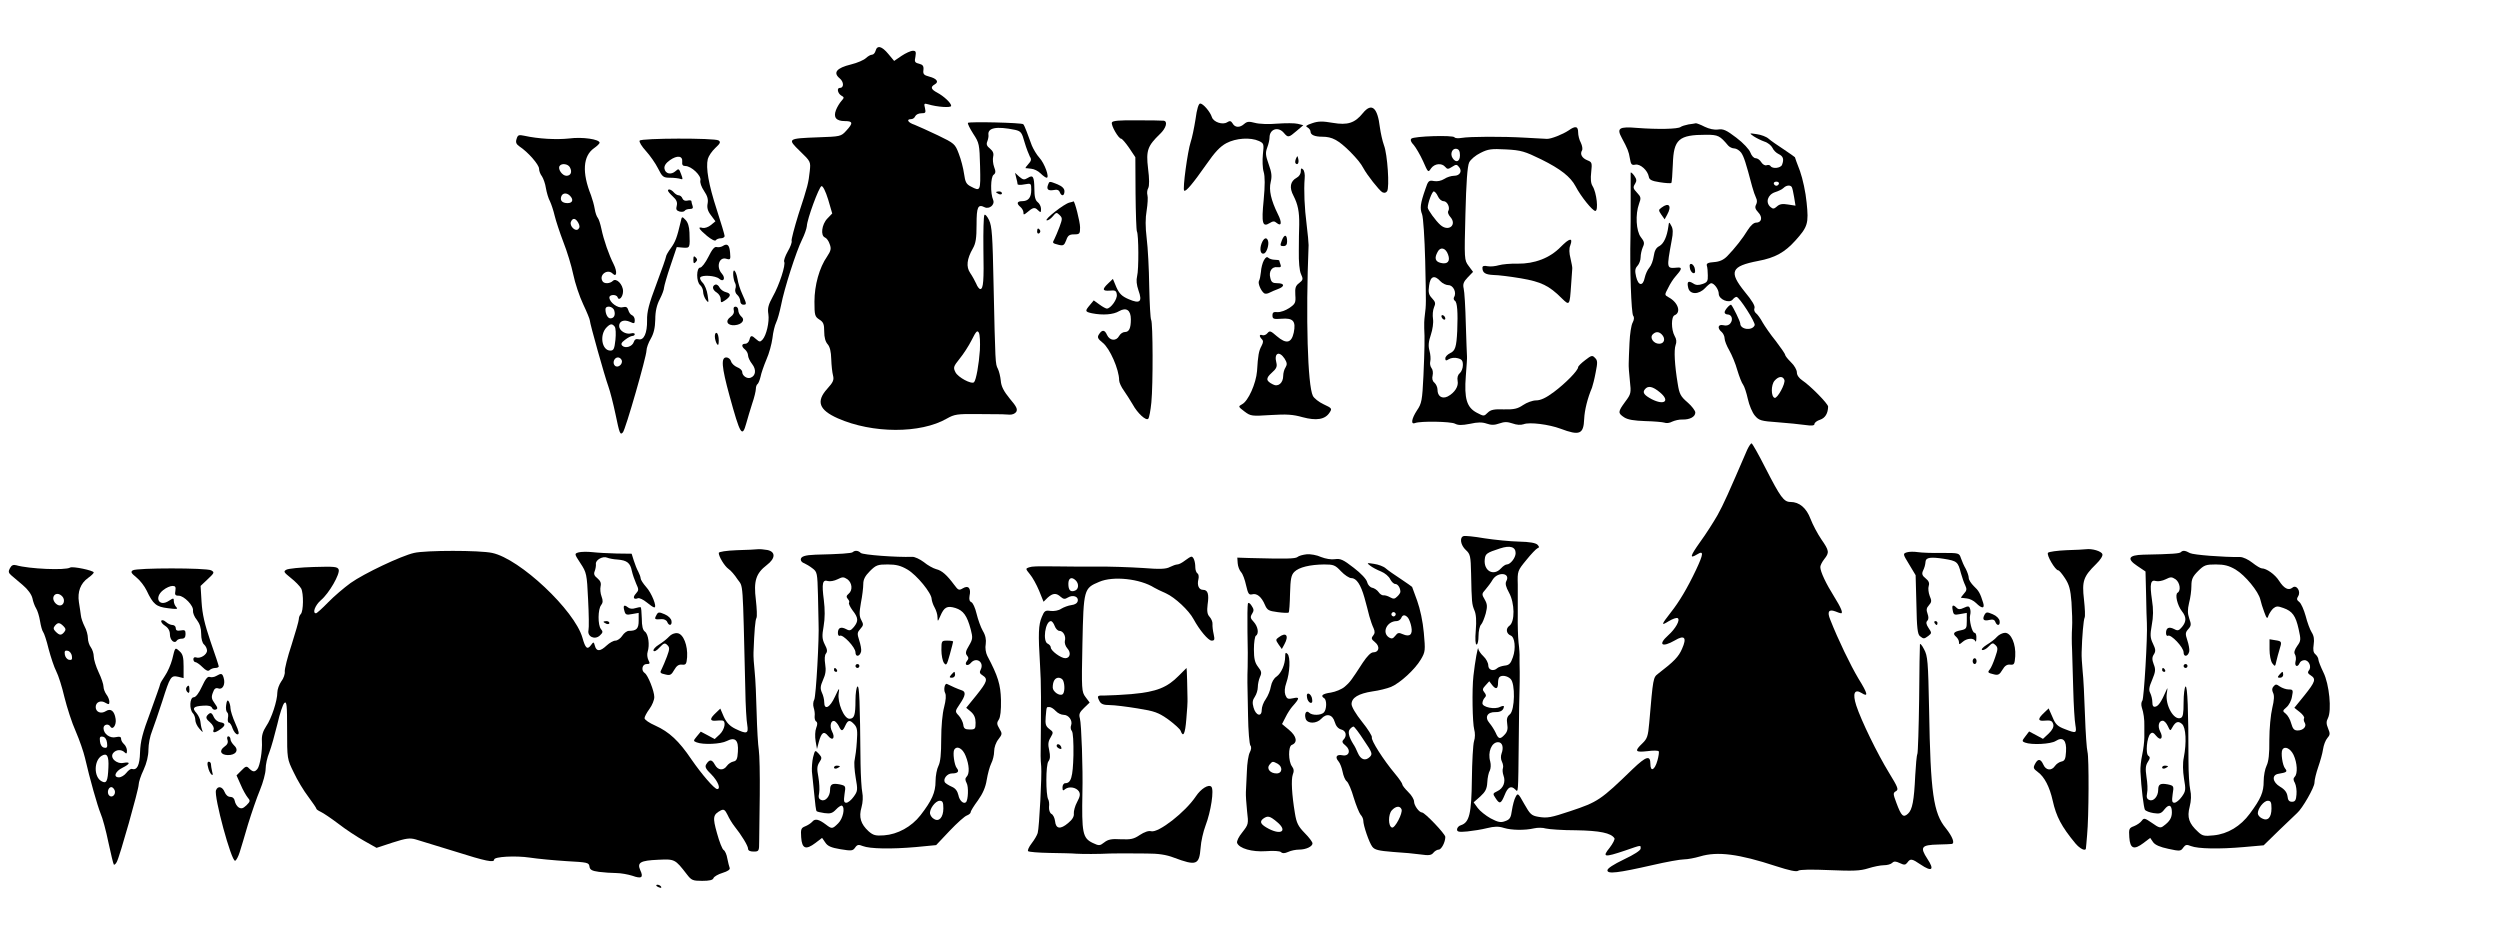 <?xml version="1.0" standalone="no"?>
<!DOCTYPE svg PUBLIC "-//W3C//DTD SVG 20010904//EN"
 "http://www.w3.org/TR/2001/REC-SVG-20010904/DTD/svg10.dtd">
<svg version="1.0" xmlns="http://www.w3.org/2000/svg"
 width="1280pt" height="475pt" viewBox="0 0 1280 475"
 preserveAspectRatio="xMidYMid meet">
<g transform="translate(0,475) scale(0.1,-0.1)"
fill="#000000" stroke="none">
<path d="M4483 4490 c-3 -11 -11 -20 -18 -20 -8 0 -21 -8 -31 -17 -10 -10 -44
-25 -77 -33 -74 -18 -93 -42 -58 -71 22 -18 23 -49 1 -49 -17 0 -11 -28 7 -39
16 -9 16 -11 1 -28 -9 -10 -22 -31 -28 -47 -14 -37 1 -56 46 -56 41 0 43 -10
7 -49 -27 -30 -31 -30 -143 -34 -159 -6 -160 -7 -94 -71 55 -53 55 -54 50
-102 -7 -62 -9 -73 -58 -222 -21 -68 -37 -129 -35 -135 3 -7 -6 -31 -20 -55
-13 -23 -21 -47 -18 -52 9 -15 -25 -120 -58 -178 -23 -42 -28 -60 -23 -90 6
-40 -10 -109 -30 -131 -12 -13 -16 -12 -32 2 -24 22 -29 21 -35 -3 -3 -11 -12
-20 -21 -20 -20 0 -21 -14 -1 -30 8 -7 15 -20 15 -30 0 -9 9 -29 21 -44 22
-28 19 -60 -8 -70 -18 -7 -43 10 -43 30 0 8 -12 19 -26 24 -14 6 -28 19 -31
30 -3 11 -14 20 -24 20 -28 0 -25 -46 16 -196 55 -200 65 -218 86 -141 6 23
20 68 30 100 11 31 19 66 19 76 0 11 4 22 9 25 4 3 11 20 15 37 3 17 17 57 30
88 14 31 27 80 31 110 3 30 12 66 19 80 7 14 18 54 25 88 16 85 78 277 107
335 13 26 24 58 25 70 1 35 62 201 75 205 7 2 21 -26 34 -68 l21 -72 -25 -26
c-29 -30 -36 -88 -12 -97 8 -3 19 -18 24 -34 9 -23 6 -34 -13 -63 -40 -57 -65
-148 -65 -231 0 -70 2 -77 25 -92 21 -13 25 -24 25 -62 0 -29 6 -52 18 -65 11
-13 17 -37 18 -76 1 -31 5 -68 9 -83 6 -23 1 -35 -29 -68 -59 -65 -43 -109 54
-152 177 -78 423 -79 558 -1 39 22 53 24 155 23 62 -1 119 -1 127 -1 8 0 26
-1 39 -2 13 -1 28 5 34 14 8 14 2 27 -33 68 -31 38 -44 63 -46 92 -2 21 -9 49
-15 61 -13 25 -13 25 -22 434 -5 248 -8 295 -23 327 -10 21 -21 32 -24 26 -4
-6 -6 -83 -5 -172 3 -165 0 -207 -16 -207 -5 0 -15 12 -21 28 -7 15 -20 39
-31 55 -21 31 -17 71 14 125 15 26 19 53 19 122 0 91 7 106 41 89 24 -12 54
13 44 37 -15 34 -13 118 2 129 11 8 12 17 3 40 -6 16 -8 40 -5 53 4 17 -1 28
-16 41 -17 13 -20 23 -14 37 4 10 7 25 6 32 -6 38 40 47 137 27 29 -7 34 -13
48 -64 9 -31 22 -63 27 -73 9 -13 7 -22 -7 -37 -11 -12 -17 -21 -15 -22 2 0
15 -1 29 -3 14 -1 35 -11 48 -24 12 -12 26 -22 31 -22 16 0 -11 74 -37 102
-14 15 -31 44 -39 63 -7 19 -19 51 -26 70 -7 19 -15 37 -18 39 -7 8 -279 14
-283 7 -3 -4 10 -29 27 -56 31 -47 32 -54 35 -167 3 -127 2 -129 -47 -103 -24
12 -29 23 -35 65 -4 29 -16 75 -27 103 -19 50 -22 53 -107 94 -48 23 -102 47
-119 54 -34 11 -45 29 -18 29 9 0 18 7 21 15 4 8 17 15 31 15 22 0 24 3 19 26
-6 24 -5 26 16 20 46 -14 118 -19 118 -8 0 15 -38 50 -72 68 -32 17 -35 29
-12 42 23 13 10 30 -29 40 -27 7 -32 13 -29 34 2 20 -3 27 -23 32 -21 5 -24
10 -18 36 4 25 2 30 -13 30 -11 0 -37 -12 -58 -26 l-38 -26 -30 36 c-33 40
-57 46 -65 16z m534 -1533 c-5 -72 -19 -153 -30 -164 -13 -12 -82 25 -95 51
-12 24 -11 29 21 69 19 23 47 66 62 96 23 46 29 52 37 37 5 -9 7 -49 5 -89z"/>
<path d="M6121 4139 c-7 -44 -18 -97 -25 -117 -15 -45 -42 -240 -33 -248 8 -8
46 38 114 135 43 62 70 91 102 108 49 26 123 31 167 11 25 -12 26 -15 20 -68
-3 -30 -2 -71 4 -90 7 -23 7 -70 0 -144 -12 -120 -6 -141 31 -118 16 10 24 11
35 1 25 -21 29 1 7 44 -36 73 -47 124 -37 165 7 29 5 49 -10 90 -16 45 -18 59
-8 86 7 18 12 41 12 52 0 43 44 58 73 24 22 -26 25 -25 66 10 l34 29 -28 7
c-15 4 -62 4 -105 1 -43 -4 -94 -2 -115 4 -30 8 -40 7 -54 -5 -23 -21 -48 -20
-60 2 -8 13 -14 15 -28 6 -23 -15 -70 1 -78 26 -9 28 -45 70 -60 70 -8 0 -17
-27 -24 -81z"/>
<path d="M6978 4171 c-41 -51 -78 -63 -154 -50 -52 9 -75 9 -106 -2 -30 -10
-36 -15 -24 -21 9 -5 16 -15 16 -22 0 -17 22 -26 60 -26 51 0 82 -17 143 -77
36 -37 54 -59 67 -83 19 -36 81 -114 97 -124 10 -5 19 -4 25 5 13 19 2 189
-16 235 -8 22 -17 63 -21 92 -12 102 -42 128 -87 73z"/>
<path d="M5693 4123 c-6 -14 34 -83 47 -83 5 0 23 -21 41 -47 l32 -48 1 -185
c1 -102 4 -189 7 -195 9 -15 10 -196 1 -229 -5 -20 -3 -44 7 -73 21 -58 8 -70
-50 -45 -35 15 -48 28 -63 61 l-18 43 -24 -23 c-32 -30 -30 -40 8 -37 28 3 34
-1 36 -20 4 -23 -31 -72 -51 -72 -5 0 -22 9 -38 21 l-29 21 -20 -24 c-26 -31
-25 -34 11 -42 55 -11 110 -7 139 11 37 21 60 5 60 -42 0 -46 -9 -65 -31 -65
-10 0 -23 -9 -29 -20 -15 -28 -48 -25 -62 5 -12 28 -26 28 -42 2 -9 -14 -5
-22 20 -42 36 -28 84 -137 84 -192 0 -11 11 -35 25 -54 13 -19 33 -50 44 -69
25 -46 69 -86 80 -74 5 5 12 43 16 84 9 92 8 407 -1 422 -4 5 -8 83 -10 172
-1 88 -7 199 -13 246 -7 58 -7 103 0 143 5 32 7 67 4 77 -3 11 -2 27 4 37 6
12 6 47 -1 101 -11 92 -2 115 61 176 32 30 41 65 19 68 -7 1 -69 2 -137 2 -89
1 -125 -2 -128 -11z"/>
<path d="M8645 4113 c-16 -3 -35 -9 -40 -13 -13 -11 -117 -13 -222 -5 -94 8
-107 -1 -79 -52 29 -54 35 -68 41 -104 5 -31 9 -36 28 -32 25 5 63 -29 69 -62
2 -15 15 -22 56 -28 30 -5 56 -6 59 -4 3 3 6 47 8 97 4 127 30 150 171 150 61
0 70 -5 112 -55 7 -8 21 -15 32 -15 10 0 26 -10 35 -22 14 -21 23 -48 56 -173
6 -22 15 -48 20 -58 6 -11 6 -24 0 -35 -7 -13 -4 -23 11 -39 24 -25 18 -53
-11 -53 -12 0 -28 -15 -42 -37 -26 -43 -67 -95 -106 -135 -19 -19 -39 -28 -68
-30 -30 -2 -39 -7 -36 -18 3 -8 5 -31 5 -50 1 -29 -3 -36 -27 -44 -20 -7 -34
-7 -48 3 -26 16 -33 9 -25 -24 9 -34 54 -34 86 0 13 14 27 25 31 25 16 0 39
-32 39 -54 0 -29 53 -51 71 -30 6 8 15 14 20 14 14 0 98 -131 93 -145 -12 -30
-74 -23 -74 9 0 10 -36 84 -46 95 -5 6 -34 -26 -34 -38 0 -6 7 -11 15 -11 22
0 30 -27 14 -46 -8 -10 -21 -13 -36 -9 -27 6 -32 -15 -8 -35 8 -7 15 -22 15
-33 0 -11 11 -39 24 -61 13 -23 32 -68 41 -101 10 -33 23 -67 30 -75 6 -8 17
-41 24 -73 7 -32 23 -70 36 -85 21 -25 32 -28 117 -34 51 -4 114 -10 141 -14
33 -5 47 -3 47 5 0 7 13 17 29 22 26 9 40 32 41 67 0 15 -92 108 -133 135 -16
11 -27 26 -27 40 0 13 -13 36 -30 52 -16 16 -30 33 -30 38 0 5 -22 37 -48 71
-27 33 -57 77 -68 96 -10 19 -25 40 -33 46 -8 6 -12 18 -8 27 4 10 -13 39 -49
82 -84 104 -72 132 68 159 86 16 136 44 190 104 64 71 69 88 58 194 -5 54 -20
122 -34 162 -15 38 -26 70 -26 71 0 1 -26 19 -57 40 -32 21 -67 45 -78 55 -11
10 -38 20 -60 23 -40 6 -40 6 -16 -11 14 -9 38 -21 55 -27 17 -5 35 -20 41
-32 5 -12 19 -26 32 -32 23 -11 28 -26 17 -55 -7 -17 -49 -22 -59 -6 -3 5 -12
7 -20 4 -8 -3 -20 4 -27 15 -7 12 -20 21 -29 21 -10 0 -21 13 -27 29 -6 16
-36 49 -72 76 -51 39 -67 46 -93 42 -20 -3 -46 3 -69 14 -21 11 -41 18 -45 18
-4 -1 -21 -4 -38 -6z m463 -304 c-2 -6 -8 -10 -13 -10 -5 0 -11 4 -13 10 -2 6
4 11 13 11 9 0 15 -5 13 -11z m66 -17 c3 -5 8 -28 12 -52 l7 -43 -39 6 c-28 5
-43 2 -56 -10 -15 -13 -20 -14 -33 -3 -27 23 -15 63 23 76 17 5 37 15 44 22
14 14 35 16 42 4z m-38 -987 c7 -18 -36 -97 -50 -92 -19 6 -19 67 0 88 20 23
42 25 50 4z"/>
<path d="M8031 4082 c-30 -20 -90 -44 -111 -43 -8 0 -58 3 -110 6 -119 7 -285
6 -326 -1 -18 -3 -34 -2 -37 3 -7 12 -208 6 -221 -7 -6 -6 -2 -18 12 -32 11
-13 33 -50 48 -83 26 -59 26 -60 41 -37 18 25 55 29 73 7 10 -12 15 -12 35 1
20 13 24 13 35 -1 18 -21 5 -45 -25 -45 -14 0 -37 -7 -50 -16 -16 -10 -36 -14
-53 -11 -26 5 -30 2 -44 -41 -26 -74 -29 -99 -17 -129 6 -15 13 -122 16 -238
5 -230 5 -223 -2 -280 -3 -22 -4 -51 -3 -65 3 -50 2 -107 -4 -244 -6 -126 -9
-142 -33 -177 -28 -43 -33 -74 -10 -65 29 11 182 8 204 -3 17 -9 35 -9 77 -1
40 9 63 9 86 1 23 -8 40 -8 65 1 26 9 40 9 67 0 22 -8 42 -9 57 -4 30 12 130
-1 189 -23 98 -37 118 -28 121 50 2 45 17 106 40 160 4 11 13 46 19 79 10 50
10 61 -4 74 -13 14 -18 13 -50 -12 -20 -15 -36 -31 -36 -36 0 -17 -65 -83
-124 -127 -40 -30 -68 -43 -91 -43 -18 0 -48 -11 -67 -24 -28 -19 -46 -23 -98
-22 -51 2 -68 -2 -83 -17 -19 -19 -20 -19 -56 0 -51 27 -65 72 -56 188 4 50 7
95 6 100 -1 6 -3 80 -6 165 -2 85 -7 168 -11 183 -5 22 -1 34 21 57 l27 28
-23 31 c-22 30 -22 32 -16 266 4 160 10 244 19 263 7 15 33 37 58 49 39 20 56
22 131 18 77 -4 96 -10 180 -51 99 -49 150 -89 176 -138 27 -52 87 -126 101
-126 17 0 7 94 -14 127 -9 14 -11 37 -7 72 5 47 4 51 -19 60 -28 11 -40 32
-28 51 4 7 1 24 -6 39 -8 14 -14 38 -14 54 0 31 -14 34 -49 9z m-556 -127 c0
-33 -21 -41 -38 -14 -14 22 -1 51 20 47 13 -2 18 -13 18 -33z m-113 -210 c6
-14 19 -25 29 -25 19 0 35 -33 24 -51 -4 -5 1 -19 10 -29 37 -41 -8 -79 -50
-42 -24 21 -65 78 -65 89 0 23 22 83 31 83 5 0 15 -11 21 -25z m52 -298 c13
-35 -3 -52 -38 -43 -28 7 -33 25 -15 57 14 27 41 20 53 -14z m-39 -137 c10
-11 29 -20 41 -20 25 0 43 -38 29 -61 -4 -6 -2 -15 4 -19 12 -7 16 -57 12
-155 -4 -81 -10 -101 -36 -113 -14 -7 -25 -18 -25 -27 0 -12 4 -13 18 -4 11 7
31 9 45 5 21 -5 27 -12 27 -35 0 -16 -7 -34 -16 -42 -10 -8 -14 -22 -11 -39 6
-28 -15 -61 -51 -80 -29 -14 -52 1 -52 35 0 12 -7 28 -16 36 -10 8 -13 21 -9
37 3 13 1 30 -6 38 -6 8 -9 23 -6 34 3 11 1 36 -4 54 -7 25 -5 47 7 82 9 27
14 62 11 81 -3 19 -1 45 5 59 9 20 8 28 -10 47 -17 18 -20 30 -15 65 6 48 27
56 58 22z"/>
<path d="M7380 3131 c0 -5 5 -13 10 -16 6 -3 10 -2 10 4 0 5 -4 13 -10 16 -5
3 -10 2 -10 -4z"/>
<path d="M2645 4039 c-6 -18 -2 -27 15 -39 43 -28 100 -93 100 -114 0 -12 7
-29 15 -39 7 -11 17 -38 20 -60 4 -23 13 -54 21 -68 7 -15 18 -48 24 -74 6
-25 26 -86 44 -133 19 -48 42 -123 51 -167 9 -44 32 -113 51 -153 19 -40 34
-77 34 -83 0 -15 76 -286 95 -338 9 -25 25 -88 36 -140 21 -101 24 -110 38
-95 13 12 121 389 121 419 0 13 10 41 22 61 15 26 22 55 23 98 0 43 8 75 23
104 12 23 22 50 22 60 1 9 15 60 33 112 l32 95 33 -3 c35 -2 35 -2 32 78 -1
29 -8 52 -20 64 -18 19 -19 19 -25 -10 -19 -81 -27 -102 -50 -134 -14 -19 -25
-38 -25 -44 0 -5 -22 -68 -49 -140 -39 -103 -49 -143 -48 -186 1 -65 -16 -104
-44 -97 -12 3 -20 -1 -24 -14 -7 -23 -43 -35 -59 -19 -8 8 -5 16 14 30 14 11
31 20 38 20 6 0 12 4 12 9 0 5 -9 7 -19 4 -27 -7 -61 14 -61 38 0 25 25 35 56
21 21 -10 24 -9 24 9 0 11 -6 22 -14 25 -8 3 -16 15 -19 26 -5 16 -11 19 -29
15 -24 -7 -68 25 -68 50 0 16 37 17 42 1 7 -21 28 2 28 31 0 35 -35 70 -52 53
-15 -15 -45 -16 -53 -2 -20 32 25 66 52 39 21 -21 24 10 5 48 -24 47 -51 124
-63 182 -5 24 -13 49 -18 55 -6 7 -13 27 -16 46 -3 19 -12 51 -19 70 -47 117
-41 201 15 241 16 11 29 24 29 28 0 18 -88 31 -156 22 -65 -7 -158 -2 -230 14
-28 6 -33 4 -39 -16z m273 -146 c13 -24 4 -43 -18 -43 -21 0 -45 34 -35 50 10
16 44 11 53 -7z m0 -145 c20 -20 14 -38 -12 -38 -28 0 -40 14 -32 35 7 18 28
19 44 3z m43 -139 c8 -15 8 -24 0 -32 -15 -15 -46 16 -38 37 9 22 24 20 38 -5z
m184 -449 c7 -23 -1 -40 -20 -40 -13 0 -25 21 -25 46 0 22 38 17 45 -6z m2
-82 c6 -7 7 -38 4 -68 -5 -46 -9 -55 -26 -55 -44 0 -57 81 -19 119 19 19 28
20 41 4z m36 -172 c8 -20 -20 -43 -35 -28 -14 14 -3 42 16 42 7 0 16 -6 19
-14z"/>
<path d="M3275 4030 c-4 -6 11 -30 32 -53 21 -23 49 -63 62 -89 22 -44 27 -48
62 -48 20 0 44 -3 53 -6 13 -5 13 -1 3 25 -10 28 -13 29 -28 15 -23 -21 -53
-14 -57 13 -2 14 7 28 28 43 37 26 66 23 63 -8 -2 -16 3 -22 16 -22 31 0 83
-50 77 -73 -3 -12 5 -34 19 -55 17 -25 22 -43 18 -64 -4 -21 0 -38 17 -60 l23
-31 -23 -19 c-13 -11 -32 -17 -42 -15 -28 8 -21 -5 22 -41 22 -18 41 -28 45
-22 3 5 15 10 26 10 10 0 19 5 19 12 0 6 -18 66 -40 134 -42 129 -57 215 -46
260 4 15 21 40 38 56 26 24 29 31 17 39 -20 13 -396 12 -404 -1z"/>
<path d="M6635 3937 c-4 -10 -5 -21 -1 -24 10 -10 18 4 13 24 -4 17 -4 17 -12
0z"/>
<path d="M6660 3872 c0 -12 -9 -26 -21 -32 -33 -18 -39 -50 -16 -93 22 -43 30
-81 29 -147 -1 -25 -2 -85 -2 -135 -1 -55 3 -101 11 -118 12 -26 11 -30 -9
-46 -19 -14 -22 -25 -20 -61 3 -40 0 -46 -31 -67 -19 -13 -46 -22 -60 -21 -20
2 -26 -1 -26 -17 0 -18 6 -20 46 -17 60 5 75 -12 63 -71 -12 -54 -38 -60 -87
-18 -31 27 -36 29 -47 16 -7 -9 -19 -14 -27 -11 -16 6 -17 -6 -2 -21 8 -8 7
-17 -2 -34 -14 -26 -18 -47 -23 -129 -5 -63 -45 -154 -77 -170 -20 -11 -20
-12 13 -37 32 -24 37 -24 134 -18 81 5 114 3 163 -11 71 -19 115 -12 138 23
14 21 13 23 -30 43 -24 11 -49 31 -55 43 -27 54 -37 403 -22 772 0 11 -4 58
-10 105 -11 85 -15 175 -10 238 2 18 -2 38 -8 44 -9 9 -12 7 -12 -10z m-83
-958 c13 -21 14 -30 5 -45 -7 -10 -12 -30 -12 -43 0 -37 -26 -59 -53 -44 -36
18 -37 31 -6 59 24 21 29 32 24 52 -13 49 14 63 42 21z"/>
<path d="M8349 3865 c0 -6 0 -68 0 -140 0 -71 0 -155 -1 -185 -4 -164 4 -394
14 -407 6 -7 5 -20 -3 -35 -7 -12 -14 -58 -16 -103 -2 -44 -4 -91 -4 -105 -1
-14 2 -54 6 -90 7 -62 6 -67 -24 -107 -38 -52 -38 -58 -5 -80 19 -12 50 -17
108 -19 44 -1 89 -5 98 -8 9 -4 27 -2 39 5 13 6 37 12 53 11 38 -1 66 14 66
36 0 9 -18 33 -40 52 -35 30 -42 43 -50 95 -16 96 -20 173 -11 198 6 15 5 31
-5 47 -18 33 -18 99 0 106 35 14 18 66 -31 92 -21 12 -21 12 -2 48 10 21 27
47 37 58 34 38 36 48 11 46 -57 -5 -57 -9 -30 139 8 39 7 60 -2 75 -11 21 -12
21 -15 -4 -7 -51 -23 -87 -46 -100 -17 -8 -25 -24 -29 -52 -3 -22 -13 -48 -22
-58 -10 -11 -20 -34 -24 -52 -9 -45 -33 -42 -44 5 -7 30 -6 42 7 56 9 10 16
29 16 44 0 14 5 37 11 51 10 21 8 29 -10 52 -24 31 -29 116 -9 171 11 29 10
35 -11 57 -19 20 -21 27 -10 44 10 16 9 24 -4 43 -10 13 -17 19 -18 14z m159
-827 c21 -21 14 -48 -13 -48 -29 0 -50 31 -33 48 15 15 31 15 46 0z m-9 -297
c53 -44 23 -68 -42 -35 -39 21 -49 34 -35 51 16 20 40 15 77 -16z"/>
<path d="M5203 3840 c4 -14 7 -29 7 -33 0 -4 16 -5 35 -1 34 6 35 6 35 -28 0
-40 -15 -58 -47 -58 -26 0 -30 -12 -8 -30 8 -7 15 -19 15 -28 0 -13 2 -13 18
0 30 26 40 29 56 12 15 -14 16 -13 16 7 0 12 -8 27 -17 34 -12 9 -17 28 -17
68 -1 64 -7 73 -34 56 -18 -11 -24 -10 -43 6 l-22 20 6 -25z"/>
<path d="M5366 3804 c-9 -23 0 -32 29 -27 17 4 27 0 31 -11 9 -23 24 -20 24 5
0 13 -11 25 -35 35 -43 17 -42 17 -49 -2z"/>
<path d="M3420 3774 c0 -4 11 -17 25 -30 19 -17 24 -30 20 -47 -5 -19 -2 -25
14 -30 12 -3 24 -1 27 4 3 5 14 9 26 9 14 0 18 5 14 16 -3 9 -6 19 -6 24 0 4
-9 6 -20 3 -12 -3 -22 1 -26 11 -3 9 -12 16 -19 16 -7 0 -18 7 -25 15 -13 15
-30 20 -30 9z"/>
<path d="M5100 3766 c0 -2 7 -6 15 -10 8 -3 15 -1 15 4 0 6 -7 10 -15 10 -8 0
-15 -2 -15 -4z"/>
<path d="M5476 3713 c-29 -7 -130 -87 -117 -91 6 -2 20 7 31 20 17 21 20 22
35 7 15 -15 15 -19 0 -60 -9 -24 -21 -52 -26 -62 -12 -22 -12 -22 23 -31 22
-5 27 -2 37 24 8 24 16 30 40 30 29 0 31 3 31 36 0 28 -28 138 -34 133 0 -1
-10 -4 -20 -6z"/>
<path d="M8507 3687 c-16 -11 -16 -14 -1 -36 l17 -24 13 24 c25 45 9 65 -29
36z"/>
<path d="M5310 3564 c0 -8 5 -12 10 -9 6 4 8 11 5 16 -9 14 -15 11 -15 -7z"/>
<path d="M6563 3519 c-10 -26 -9 -29 8 -29 13 0 19 7 19 24 0 36 -14 39 -27 5z"/>
<path d="M6459 3503 c-11 -30 -5 -57 13 -51 14 5 27 47 20 66 -7 20 -22 14
-33 -15z"/>
<path d="M7990 3485 c-55 -56 -132 -86 -220 -85 -36 1 -79 -3 -96 -8 -17 -5
-43 -8 -58 -5 -18 4 -26 1 -26 -8 0 -26 15 -35 57 -37 23 0 86 -8 140 -17 104
-18 144 -37 210 -103 39 -38 40 -37 47 68 3 41 6 80 6 85 1 6 -4 29 -9 52 -7
27 -8 51 -1 67 15 41 -4 38 -50 -9z"/>
<path d="M3700 3490 c-8 -5 -22 -7 -30 -5 -11 4 -24 -11 -43 -50 -15 -30 -34
-55 -42 -55 -20 0 -21 -73 0 -90 8 -7 15 -22 15 -34 0 -12 7 -31 15 -42 14
-17 14 -15 8 25 -3 24 -15 53 -25 63 -10 10 -16 23 -13 27 8 15 79 10 97 -6
22 -20 35 2 14 26 -31 34 -14 88 23 76 21 -6 22 -4 19 31 -3 40 -14 50 -38 34z"/>
<path d="M3550 3420 c0 -19 3 -21 12 -12 9 9 9 15 0 24 -9 9 -12 7 -12 -12z"/>
<path d="M6471 3417 c-7 -13 -14 -39 -15 -59 -2 -19 -6 -40 -10 -46 -7 -12 10
-52 27 -64 6 -3 17 -2 26 3 9 5 28 13 44 19 36 13 35 30 -3 30 -24 0 -31 5
-36 27 -9 33 8 59 36 55 17 -2 21 2 16 14 -3 8 -6 18 -6 20 0 2 -10 4 -23 4
-13 0 -28 5 -33 10 -7 7 -14 3 -23 -13z"/>
<path d="M8652 3379 c1 -12 9 -24 16 -27 9 -3 13 3 10 19 -1 12 -9 24 -16 27
-9 3 -13 -3 -10 -19z"/>
<path d="M3754 3342 c1 -15 5 -33 9 -40 5 -7 6 -21 2 -31 -3 -10 1 -24 10 -31
8 -7 15 -21 15 -31 0 -11 7 -19 15 -19 19 0 19 2 -4 53 -11 23 -22 59 -25 79
-8 44 -24 60 -22 20z"/>
<path d="M3663 3293 c-19 -7 -16 -27 7 -41 11 -7 20 -22 20 -33 0 -20 2 -20
22 -7 31 21 33 35 5 42 -13 3 -28 14 -33 24 -5 11 -15 17 -21 15z"/>
<path d="M3757 3161 c3 -12 -3 -24 -16 -33 -30 -21 -18 -46 21 -43 37 3 55 27
33 45 -8 7 -15 21 -15 31 0 11 -6 19 -14 19 -9 0 -12 -7 -9 -19z"/>
<path d="M3660 3028 c0 -13 5 -30 10 -38 7 -11 10 -7 10 17 0 17 -4 35 -10 38
-6 3 -10 -4 -10 -17z"/>
<path d="M8946 2448 c-97 -225 -121 -279 -152 -335 -20 -35 -60 -98 -90 -139
-51 -72 -55 -87 -14 -62 34 21 32 2 -6 -79 -45 -95 -87 -165 -129 -218 -50
-64 -52 -71 -12 -46 20 12 41 20 47 16 14 -9 -11 -54 -49 -88 -54 -48 -32 -64
34 -26 50 30 63 15 37 -43 -17 -40 -41 -65 -122 -127 -26 -20 -26 -20 -46
-253 -6 -67 -10 -80 -35 -104 -42 -40 -37 -47 25 -40 30 4 56 4 59 -1 2 -4 -1
-26 -7 -47 -14 -50 -36 -60 -36 -17 0 46 -22 39 -90 -26 -165 -160 -179 -169
-320 -216 -99 -33 -118 -37 -164 -29 -35 6 -42 13 -72 66 -31 56 -33 57 -44
36 -7 -12 -15 -43 -19 -69 -5 -38 -11 -47 -34 -55 -23 -9 -37 -6 -75 14 -25
14 -55 38 -66 53 l-21 29 34 30 c26 24 34 38 36 73 1 23 7 51 13 60 5 11 6 30
2 46 -14 48 7 99 40 99 22 0 30 -26 18 -58 -5 -13 -4 -31 2 -42 5 -10 8 -25 5
-33 -3 -7 -2 -24 3 -38 12 -32 -1 -66 -32 -80 -23 -11 -24 -13 -9 -35 21 -33
28 -30 47 16 16 41 33 49 54 28 16 -16 15 -28 18 247 1 127 3 246 4 265 1 19
1 60 1 90 -1 30 -1 64 -1 75 1 11 -1 45 -5 75 -3 30 -5 93 -4 140 0 47 0 117
0 156 -2 71 -1 72 44 127 24 30 50 57 57 60 10 4 10 7 0 18 -9 9 -40 15 -95
16 -45 1 -125 9 -177 17 -52 9 -101 14 -107 11 -21 -7 -15 -46 12 -71 23 -21
25 -31 27 -121 3 -149 4 -156 17 -188 9 -20 11 -54 7 -102 -4 -46 -2 -73 4
-73 6 0 10 20 10 44 0 25 6 51 13 58 7 7 17 33 24 57 9 36 8 48 -5 71 -16 27
-16 30 4 52 11 13 28 35 37 51 27 42 93 34 69 -9 -6 -12 -2 -29 14 -58 30 -54
31 -150 2 -170 -20 -14 -16 -41 7 -50 21 -8 27 -66 11 -111 -11 -32 -19 -41
-43 -43 -15 -2 -32 -8 -37 -13 -19 -18 -46 -10 -46 14 0 13 -11 34 -25 47 -14
13 -26 31 -26 39 -2 17 -17 -67 -25 -139 -8 -70 -5 -242 4 -275 5 -17 5 -43
-1 -60 -5 -16 -10 -104 -11 -195 -2 -177 -13 -221 -56 -235 -11 -3 -20 -13
-20 -22 0 -12 10 -14 53 -10 28 3 74 10 101 17 37 9 58 10 86 1 40 -12 107
-13 155 -2 17 4 44 4 60 -1 17 -4 86 -9 155 -9 121 -2 179 -14 196 -41 3 -5
-8 -27 -25 -49 -39 -48 -28 -50 79 -14 87 30 80 29 80 10 0 -9 -34 -31 -85
-55 -54 -26 -85 -46 -85 -56 0 -20 52 -14 232 27 69 16 141 29 160 29 18 0 55
7 82 15 90 27 198 13 390 -50 68 -22 105 -30 113 -23 7 6 69 7 160 3 120 -5
157 -4 198 9 28 9 64 16 80 16 17 0 36 5 43 12 9 9 18 9 39 -1 23 -11 29 -10
39 3 15 21 23 20 67 -10 59 -40 73 -28 35 29 -39 60 -31 71 55 73 34 1 65 2
70 3 17 3 4 37 -30 80 -64 77 -79 181 -86 607 -5 249 -7 275 -26 310 -11 22
-21 32 -21 24 -1 -8 -3 -134 -4 -280 -2 -146 -6 -272 -9 -280 -4 -8 -8 -58
-11 -110 -6 -131 -15 -176 -37 -196 -24 -22 -34 -13 -59 54 -18 48 -18 52 -3
61 15 8 11 19 -35 94 -60 98 -143 268 -168 345 -20 62 -9 86 27 64 36 -23 33
-5 -16 74 -40 67 -104 199 -144 301 -17 41 -8 55 25 43 14 -6 27 -10 30 -10
12 0 0 29 -35 85 -42 67 -71 128 -71 152 0 8 9 26 20 40 27 34 26 43 -15 102
-19 28 -44 75 -55 104 -21 56 -57 87 -103 87 -34 0 -51 24 -128 174 -35 69
-67 126 -71 126 -4 0 -14 -15 -22 -32z m-1186 -530 c0 -24 -27 -58 -45 -58 -7
0 -20 -9 -30 -20 -38 -42 -90 -13 -83 47 3 28 10 33 78 55 52 17 80 8 80 -24z
m-26 -644 c25 -24 22 -159 -3 -181 -15 -12 -18 -24 -14 -50 4 -24 1 -39 -12
-53 -24 -27 -33 -25 -47 8 -7 15 -21 37 -32 50 -26 30 -11 57 30 56 27 -1 43
10 44 29 0 4 -8 3 -19 -2 -27 -15 -91 -2 -91 18 0 9 5 22 12 29 8 8 8 15 -2
27 -11 13 -10 19 6 36 l19 21 16 -21 c19 -23 29 -18 29 14 0 12 3 25 7 28 11
12 41 7 57 -9z"/>
<path d="M3773 1933 c-54 -2 -93 -8 -93 -14 0 -19 30 -68 50 -82 11 -7 32 -31
46 -53 30 -43 26 13 40 -564 1 -80 6 -162 10 -182 7 -45 -2 -48 -62 -19 -28
14 -44 31 -58 61 l-18 42 -24 -23 c-30 -28 -31 -41 -1 -39 12 1 28 2 35 1 21
-2 13 -46 -13 -71 l-26 -24 -35 19 -36 19 -20 -24 c-19 -23 -19 -24 -1 -31 33
-13 123 -9 154 7 43 22 61 5 57 -55 -2 -37 -7 -47 -23 -50 -11 -2 -26 -12 -33
-22 -18 -26 -46 -24 -62 6 -15 28 -28 28 -44 2 -8 -13 -3 -24 27 -53 33 -34
49 -74 29 -74 -14 0 -78 74 -132 152 -64 95 -114 141 -185 173 -30 13 -55 30
-55 38 0 7 11 28 25 47 14 19 25 46 25 61 0 31 -33 113 -49 123 -20 13 -13 46
9 46 18 0 19 3 10 20 -6 12 -8 31 -4 43 11 34 4 90 -14 103 -11 8 -16 28 -16
68 -1 31 -3 57 -6 57 -3 1 -15 -1 -28 -5 -14 -5 -29 -3 -38 5 -19 15 -25 9
-17 -19 5 -19 10 -22 39 -16 l34 6 0 -40 c0 -41 -11 -52 -50 -52 -10 0 -25
-11 -34 -25 -9 -14 -25 -25 -35 -25 -10 0 -30 -11 -45 -25 -33 -31 -52 -32
-60 -2 -6 22 -7 22 -21 3 -18 -24 -28 -15 -43 39 -40 140 -320 404 -462 434
-64 14 -340 14 -400 0 -66 -15 -256 -105 -325 -154 -33 -24 -85 -68 -115 -99
-30 -31 -58 -56 -62 -56 -20 0 -5 41 25 67 42 35 99 135 91 157 -6 15 -22 16
-128 13 -67 -2 -130 -8 -140 -14 -16 -9 -13 -13 23 -42 23 -18 46 -42 53 -54
13 -25 12 -117 -2 -131 -6 -6 -10 -17 -10 -26 0 -9 -17 -68 -37 -131 -21 -63
-36 -124 -35 -137 2 -12 -6 -36 -18 -51 -11 -16 -20 -41 -20 -56 0 -43 -30
-134 -57 -173 -17 -26 -24 -48 -22 -77 3 -49 -10 -126 -23 -142 -14 -17 -23
-16 -42 2 -13 14 -18 13 -40 -10 l-25 -25 21 -47 c11 -27 28 -56 36 -66 14
-16 14 -20 -6 -40 -18 -17 -26 -19 -40 -11 -9 6 -18 21 -20 33 -2 13 -11 21
-23 21 -12 0 -23 10 -29 25 -11 28 -35 33 -44 9 -12 -31 79 -367 98 -361 6 2
16 21 23 43 7 21 26 86 43 144 18 58 45 137 61 175 16 39 29 87 29 108 0 21 8
59 19 85 10 26 28 91 41 144 12 53 28 102 36 109 12 10 14 -10 14 -138 0 -148
0 -149 34 -218 18 -39 52 -95 75 -125 22 -30 41 -57 41 -61 0 -3 10 -10 23
-16 13 -6 53 -33 90 -61 36 -28 95 -67 131 -87 l64 -36 82 27 c69 22 88 25
119 16 20 -6 109 -33 199 -61 161 -51 202 -59 202 -42 0 15 109 21 183 10 39
-6 124 -14 187 -18 107 -6 115 -7 118 -27 2 -17 12 -23 49 -28 25 -3 65 -6 88
-6 23 0 61 -7 83 -14 47 -17 58 -9 40 29 -17 39 1 49 91 53 86 4 87 4 148 -75
23 -30 30 -33 78 -33 37 0 55 4 58 14 3 8 24 20 47 27 26 8 39 17 36 25 -3 7
-8 29 -12 48 -3 20 -12 40 -19 44 -7 4 -22 42 -34 86 -23 82 -21 95 20 117 15
7 21 3 34 -23 8 -18 24 -44 35 -58 37 -46 70 -101 70 -115 0 -10 10 -15 28
-15 28 0 29 2 29 53 0 28 2 136 3 238 1 102 -1 205 -5 230 -4 24 -9 109 -11
189 -2 80 -6 174 -10 210 -4 36 -7 81 -6 100 4 110 9 167 15 176 4 7 2 48 -3
93 -12 96 0 135 56 178 45 34 46 68 3 77 -17 3 -39 5 -48 4 -9 -1 -58 -4 -108
-5z"/>
<path d="M10580 1933 c-47 -2 -89 -8 -94 -13 -10 -10 37 -90 52 -90 5 0 20
-18 35 -41 21 -32 28 -57 33 -122 3 -45 5 -104 3 -132 -2 -27 -2 -77 0 -110 1
-33 4 -125 6 -205 2 -80 7 -162 11 -182 7 -43 5 -44 -54 -21 -37 14 -48 24
-63 61 l-20 45 -24 -23 c-31 -29 -32 -42 -2 -40 37 3 44 1 50 -19 3 -13 -5
-29 -24 -47 l-29 -27 -35 19 -36 19 -19 -25 c-18 -23 -18 -26 -2 -32 34 -13
132 -8 157 8 37 24 57 4 53 -55 -2 -37 -7 -47 -23 -50 -11 -2 -26 -12 -33 -22
-18 -27 -47 -24 -60 6 -14 31 -28 32 -43 3 -10 -19 -8 -24 15 -41 33 -24 60
-75 76 -147 18 -81 45 -132 115 -217 25 -30 55 -44 55 -25 1 4 3 34 6 67 9 91
10 397 2 425 -4 14 -10 99 -13 190 -3 91 -8 192 -12 225 -3 33 -6 76 -5 95 2
82 10 168 15 177 4 6 2 47 -3 93 -11 95 -3 118 61 181 23 22 37 44 33 52 -5
15 -52 29 -83 25 -9 -1 -54 -4 -101 -5z"/>
<path d="M2963 1922 c-23 -7 -23 -7 9 -56 31 -47 33 -55 39 -185 4 -75 5 -146
2 -158 -7 -32 32 -51 58 -27 16 15 17 20 6 33 -17 20 -16 103 1 123 9 12 10
23 2 44 -6 15 -8 39 -5 52 4 17 -1 28 -16 41 -17 13 -20 23 -14 37 4 10 7 27
6 36 -3 21 35 42 57 33 9 -4 34 -9 55 -10 47 -4 64 -17 72 -58 4 -18 14 -47
22 -65 14 -30 14 -34 -1 -51 -18 -19 -12 -33 10 -24 7 3 28 -7 45 -21 17 -14
34 -26 39 -26 16 0 -14 75 -42 105 -15 17 -28 37 -28 44 0 7 -6 22 -12 34 -7
12 -17 38 -23 57 l-11 35 -77 1 c-42 1 -98 4 -124 7 -26 3 -58 2 -70 -1z"/>
<path d="M4366 1923 c-6 -6 -63 -10 -191 -13 -54 -2 -75 -9 -75 -25 0 -8 8
-16 18 -19 9 -4 28 -15 42 -26 24 -18 25 -24 28 -137 1 -65 3 -129 3 -143 4
-74 -13 -375 -22 -392 -6 -10 -7 -29 -3 -41 4 -12 7 -32 5 -44 -1 -11 2 -24 8
-27 7 -5 7 -15 0 -33 -6 -15 -7 -45 -3 -68 l7 -40 9 35 c14 51 26 59 48 32 23
-28 38 -11 20 23 -14 27 -6 59 13 53 6 -3 16 -14 22 -26 13 -28 19 -28 33 3
14 30 23 31 47 5 14 -16 16 -31 12 -87 -2 -37 -8 -79 -11 -93 -4 -14 -1 -55 5
-91 11 -63 11 -69 -10 -98 -12 -17 -29 -31 -38 -31 -12 0 -14 8 -9 44 7 42 6
43 -25 50 -38 7 -49 1 -49 -28 0 -33 -24 -61 -45 -52 -13 5 -16 13 -11 36 3
17 1 53 -4 82 -8 41 -7 56 5 75 14 21 14 25 -3 44 -19 20 -19 20 -29 -18 -5
-21 -7 -54 -6 -73 2 -19 7 -72 12 -117 4 -46 9 -84 12 -86 2 -3 20 -7 40 -10
30 -4 41 -1 59 18 13 14 26 22 31 20 17 -11 5 -66 -19 -90 -30 -30 -33 -30
-63 -7 -37 28 -56 32 -70 15 -7 -8 -24 -19 -37 -24 -20 -8 -23 -14 -20 -56 4
-59 24 -66 73 -29 l34 26 16 -23 c12 -19 30 -27 78 -35 56 -9 63 -9 75 8 11
16 18 17 40 8 36 -14 145 -16 271 -5 l104 10 69 73 c38 40 78 76 89 79 10 4
19 11 19 17 0 6 17 33 37 60 25 35 39 67 45 105 5 30 15 68 23 84 8 15 15 43
15 62 0 20 9 46 22 62 20 26 20 29 5 54 -14 23 -14 31 -3 47 8 12 12 47 11
100 -2 79 -15 122 -70 226 -8 16 -12 41 -8 61 3 22 -1 44 -15 67 -11 19 -25
59 -32 88 -7 30 -19 56 -27 59 -9 4 -12 14 -9 32 9 39 -6 56 -34 39 -20 -12
-24 -10 -44 17 -37 50 -63 74 -93 81 -15 4 -44 20 -63 36 -20 15 -47 28 -60
27 -78 -3 -253 10 -263 20 -13 13 -30 14 -41 4z m280 -89 c48 -28 124 -121
124 -151 1 -10 7 -29 15 -43 8 -14 15 -36 15 -50 1 -24 1 -24 14 5 20 47 35
55 78 42 40 -13 59 -38 78 -109 11 -43 11 -50 -9 -84 -17 -28 -19 -39 -10 -50
9 -11 9 -17 0 -28 -7 -8 -8 -17 -3 -20 6 -3 15 1 22 9 28 34 71 5 51 -34 -7
-13 -5 -20 10 -29 28 -18 24 -32 -32 -102 l-52 -64 24 -20 c17 -15 24 -32 24
-56 0 -32 -2 -35 -30 -35 -24 0 -31 5 -33 25 -2 14 -13 35 -23 46 -20 21 -20
22 5 59 30 44 33 64 9 71 -16 5 -55 22 -74 32 -12 6 -19 -29 -10 -46 6 -11 4
-37 -5 -72 -9 -33 -15 -99 -15 -164 0 -76 -4 -117 -14 -137 -8 -15 -15 -51
-15 -79 0 -57 -19 -99 -77 -174 -46 -59 -117 -98 -187 -103 -43 -3 -55 0 -79
21 -40 37 -51 72 -36 123 7 25 8 56 4 75 -4 18 -8 85 -9 148 -3 323 -6 401
-16 395 -5 -3 -10 -35 -10 -70 0 -77 -6 -95 -31 -95 -28 0 -62 83 -55 130 5
32 3 30 -19 -17 -26 -57 -55 -71 -55 -28 0 13 -5 35 -12 49 -9 21 -8 33 6 65
13 28 16 50 11 80 -4 26 -3 47 4 55 8 10 7 22 -6 46 -14 28 -15 44 -6 94 7 40
7 86 1 134 -11 85 -7 106 21 97 11 -3 33 1 49 9 26 13 31 13 51 0 24 -18 28
-56 6 -74 -12 -10 -13 -16 -4 -27 7 -7 9 -16 6 -19 -3 -4 5 -21 18 -39 30 -38
31 -55 7 -85 -16 -19 -22 -21 -40 -11 -27 14 -42 7 -42 -20 0 -11 5 -17 10
-14 15 9 80 -59 80 -85 0 -26 23 -22 29 5 2 10 -3 36 -10 57 -11 34 -10 40 6
58 16 18 17 23 5 45 -11 20 -11 37 -2 89 7 35 12 78 12 96 0 23 9 41 34 66 31
31 40 34 91 34 43 0 67 -6 101 -26z m298 -954 c19 -47 21 -91 5 -107 -8 -8 -8
-17 0 -32 11 -19 8 -87 -3 -98 -12 -12 -34 8 -39 36 -5 21 -15 35 -34 43 -16
7 -31 17 -35 22 -11 17 11 46 36 46 30 0 39 10 25 27 -13 15 -22 81 -13 95 14
22 43 6 58 -32z m-114 -269 c0 -45 -22 -71 -48 -54 -10 5 -18 17 -20 26 -5 23
27 67 49 67 15 0 19 -7 19 -39z"/>
<path d="M4820 1422 c0 -27 6 -56 13 -66 12 -16 15 -11 30 43 9 33 17 63 17
66 0 3 -13 5 -30 5 -29 0 -30 -1 -30 -48z"/>
<path d="M4380 1340 c0 -5 5 -10 10 -10 6 0 10 5 10 10 0 6 -4 10 -10 10 -5 0
-10 -4 -10 -10z"/>
<path d="M4270 1320 c0 -5 5 -10 11 -10 5 0 7 5 4 10 -3 6 -8 10 -11 10 -2 0
-4 -4 -4 -10z"/>
<path d="M4870 1295 c-10 -12 -10 -15 4 -15 9 0 16 7 16 15 0 8 -2 15 -4 15
-2 0 -9 -7 -16 -15z"/>
<path d="M9763 1922 c-21 -7 -21 -8 12 -62 l33 -55 4 -150 c2 -118 6 -153 18
-162 19 -15 21 -15 43 1 18 14 18 16 1 41 -12 18 -14 29 -6 37 7 7 7 19 1 36
-7 19 -6 29 7 43 14 16 15 23 4 48 -6 16 -9 39 -5 51 5 15 0 26 -16 39 -17 13
-20 23 -14 37 9 19 12 30 14 50 2 20 28 23 93 13 68 -11 73 -15 88 -74 6 -22
16 -50 22 -62 9 -19 8 -27 -7 -43 -10 -11 -16 -20 -14 -21 2 0 15 -1 29 -3 14
-1 35 -11 48 -24 29 -29 45 -29 36 1 -15 49 -23 63 -48 86 -14 14 -26 32 -26
42 0 10 -7 30 -15 46 -9 15 -20 40 -25 55 -9 27 -10 27 -97 27 -48 -1 -104 1
-123 4 -19 3 -45 3 -57 -1z"/>
<path d="M11166 1923 c-7 -7 -40 -10 -193 -13 -75 -2 -85 -21 -31 -57 l43 -29
3 -119 c1 -66 3 -131 4 -145 4 -71 -15 -386 -23 -397 -6 -7 -7 -22 -3 -35 9
-26 14 -63 13 -93 0 -11 0 -38 0 -60 0 -22 -5 -62 -11 -90 -6 -27 -10 -65 -9
-85 4 -84 17 -186 23 -196 4 -6 24 -14 44 -17 31 -5 40 -2 56 19 23 29 38 23
38 -15 0 -28 -11 -47 -43 -70 -15 -12 -23 -10 -58 15 -38 26 -42 27 -53 12 -7
-10 -25 -22 -40 -28 -25 -9 -27 -14 -24 -57 4 -59 24 -66 73 -29 l34 26 15
-22 c10 -14 35 -25 78 -34 59 -13 64 -12 76 6 12 16 18 17 40 8 36 -14 145
-16 270 -5 l102 9 81 79 c44 42 85 81 90 86 27 23 89 132 89 155 0 15 9 51 19
80 10 29 22 70 25 92 3 21 13 47 22 57 14 16 15 23 4 49 -10 24 -10 36 -1 53
20 39 7 174 -23 234 -14 29 -26 59 -26 67 0 7 -7 19 -15 26 -11 9 -13 23 -9
50 4 26 1 45 -10 62 -9 14 -23 52 -31 84 -9 32 -23 65 -33 72 -13 10 -14 16
-5 30 15 25 -10 61 -30 43 -20 -16 -43 -4 -68 35 -20 32 -64 64 -89 64 -6 0
-28 13 -48 29 -20 16 -48 29 -62 29 -88 -1 -239 11 -257 20 -25 14 -37 15 -47
5z m280 -89 c49 -29 118 -113 127 -154 3 -14 12 -43 20 -64 12 -34 16 -36 21
-19 4 11 15 28 24 37 16 13 23 14 53 3 46 -16 63 -40 78 -108 12 -54 12 -60
-7 -86 -14 -20 -18 -34 -12 -43 5 -8 7 -25 3 -37 -6 -25 11 -32 21 -8 3 8 14
15 25 15 23 0 38 -35 22 -53 -7 -9 -5 -16 10 -25 28 -18 24 -32 -32 -102 l-52
-64 28 -22 c15 -12 25 -26 22 -31 -3 -5 -2 -15 3 -23 12 -19 -7 -40 -36 -40
-18 0 -25 8 -33 36 -5 20 -18 42 -28 50 -17 13 -17 15 4 33 12 10 25 34 28 55
7 33 5 36 -17 36 -13 0 -33 7 -45 15 -18 13 -22 13 -33 0 -8 -9 -8 -19 -2 -32
7 -13 6 -37 -4 -78 -8 -33 -15 -106 -15 -163 1 -72 -4 -112 -14 -132 -8 -16
-15 -52 -15 -80 0 -56 -14 -89 -71 -166 -47 -64 -113 -104 -185 -111 -48 -5
-58 -3 -80 18 -47 43 -57 74 -43 128 8 32 9 61 3 87 -5 21 -9 89 -9 149 0 256
-5 386 -15 380 -5 -3 -10 -40 -10 -81 0 -57 -3 -76 -15 -80 -35 -14 -80 66
-71 126 5 32 5 33 -5 10 -23 -53 -38 -75 -53 -78 -11 -3 -16 4 -16 23 0 14 -5
35 -11 47 -8 15 -6 30 10 67 17 41 19 53 8 80 -9 24 -9 36 1 51 10 16 9 26 -5
55 -14 29 -15 44 -6 94 8 43 9 80 1 130 -12 82 -7 105 21 96 11 -3 33 1 49 9
26 13 31 13 51 0 22 -16 29 -58 10 -69 -14 -9 -1 -64 22 -94 24 -30 24 -53 1
-81 -16 -19 -22 -21 -40 -11 -27 14 -42 7 -42 -20 0 -11 5 -17 10 -14 15 9 80
-59 80 -85 0 -26 23 -22 29 5 2 10 -3 36 -10 57 -11 33 -10 40 5 57 15 17 16
24 5 54 -9 27 -9 45 -1 80 7 25 12 65 12 87 0 34 6 48 34 76 31 31 40 34 91
34 43 0 67 -6 101 -26z m-347 -801 c12 -26 13 -27 23 -8 17 31 31 35 50 18 20
-18 24 -94 9 -172 -6 -27 -5 -69 1 -107 10 -57 9 -65 -11 -93 -12 -17 -29 -31
-38 -31 -12 0 -14 8 -9 44 7 42 6 43 -25 50 -38 7 -49 1 -49 -28 0 -33 -24
-61 -45 -52 -13 5 -16 13 -12 35 4 16 2 53 -3 83 -6 42 -5 58 7 77 12 18 12
25 3 31 -16 10 -8 96 10 113 9 9 16 7 30 -11 23 -28 38 -11 20 23 -14 27 -7
55 13 55 8 0 19 -12 26 -27z m644 -148 c19 -41 22 -96 6 -112 -8 -8 -8 -17 1
-32 6 -12 10 -39 8 -59 -2 -29 -7 -37 -23 -37 -15 0 -21 8 -23 28 -3 20 -14
35 -38 49 -39 23 -44 60 -9 66 43 7 48 11 35 27 -14 16 -23 82 -14 97 12 20
41 6 57 -27z m-113 -274 c0 -47 -19 -67 -49 -51 -12 6 -21 17 -21 26 0 25 31
64 51 64 15 0 19 -7 19 -39z"/>
<path d="M11620 1425 c0 -28 6 -60 14 -71 14 -18 15 -18 21 11 4 17 11 43 16
59 13 41 12 43 -21 48 l-30 5 0 -52z"/>
<path d="M11180 1340 c0 -5 5 -10 10 -10 6 0 10 5 10 10 0 6 -4 10 -10 10 -5
0 -10 -4 -10 -10z"/>
<path d="M11070 1320 c0 -5 5 -10 11 -10 5 0 7 5 4 10 -3 6 -8 10 -11 10 -2 0
-4 -4 -4 -10z"/>
<path d="M11670 1295 c-10 -12 -10 -15 4 -15 9 0 16 7 16 15 0 8 -2 15 -4 15
-2 0 -9 -7 -16 -15z"/>
<path d="M11070 820 c0 -5 7 -7 15 -4 8 4 15 8 15 10 0 2 -7 4 -15 4 -8 0 -15
-4 -15 -10z"/>
<path d="M6690 1912 c-19 -2 -41 -8 -47 -14 -12 -9 -55 -10 -248 -5 l-60 2 2
-29 c1 -16 9 -36 17 -45 9 -9 20 -40 26 -68 10 -43 14 -50 31 -46 24 7 48 -13
65 -53 12 -28 19 -32 65 -38 28 -4 54 -5 57 -2 3 3 6 47 7 97 2 75 6 95 22
111 24 24 80 37 152 38 49 0 57 -3 87 -35 18 -19 42 -35 53 -35 26 0 48 -33
67 -100 8 -30 20 -73 25 -95 6 -22 16 -50 22 -62 7 -16 7 -26 -3 -38 -10 -12
-9 -18 10 -33 27 -22 21 -52 -9 -52 -12 0 -31 -19 -53 -52 -59 -91 -66 -101
-93 -124 -15 -13 -47 -26 -71 -30 -43 -6 -55 -16 -34 -29 14 -9 13 -58 -2 -73
-15 -15 -60 -16 -75 -1 -15 15 -26 -5 -18 -31 9 -27 56 -26 80 0 27 30 58 22
69 -17 6 -21 18 -34 33 -38 25 -6 31 -33 11 -53 -8 -8 -6 -16 11 -29 29 -24
19 -57 -16 -50 -30 6 -39 -9 -20 -31 8 -9 17 -33 21 -53 4 -21 13 -43 21 -49
9 -7 25 -45 36 -84 12 -39 28 -78 35 -87 8 -8 14 -22 14 -30 0 -26 30 -113 46
-134 12 -16 31 -21 107 -27 51 -3 115 -9 142 -13 40 -6 54 -4 64 9 7 9 20 16
27 16 14 0 34 38 34 65 0 15 -105 125 -119 125 -15 0 -41 36 -41 56 0 11 -13
33 -30 49 -16 16 -30 33 -30 39 0 5 -17 30 -38 55 -58 69 -124 172 -118 186 2
6 -20 42 -50 79 -32 40 -54 77 -54 91 0 33 36 54 107 65 32 4 75 15 95 23 47
20 123 90 153 141 23 39 23 46 15 136 -5 58 -19 122 -34 164 -14 38 -26 70
-26 71 0 1 -26 19 -57 40 -32 21 -67 45 -78 55 -11 10 -38 20 -60 23 -37 6
-39 5 -20 -9 11 -9 36 -22 56 -30 20 -8 41 -26 47 -40 7 -13 18 -24 26 -24 13
0 26 -20 26 -40 0 -5 -7 -16 -16 -24 -13 -13 -19 -14 -37 -4 -12 7 -27 11 -34
10 -6 -1 -18 6 -25 17 -7 10 -22 20 -33 22 -10 2 -22 15 -25 28 -3 15 -32 46
-69 74 -54 42 -68 48 -96 44 -19 -3 -48 2 -71 11 -21 10 -55 16 -74 14z m454
-313 c-3 -5 -10 -7 -15 -3 -5 3 -7 10 -3 15 3 5 10 7 15 3 5 -3 7 -10 3 -15z
m65 -12 c6 -8 14 -29 17 -46 8 -40 -8 -54 -44 -38 -20 9 -26 8 -38 -8 -12 -15
-18 -17 -32 -9 -39 25 -11 84 39 84 9 0 19 7 23 15 7 19 20 19 35 2z m-226
-627 c43 -63 45 -70 31 -85 -23 -23 -47 -15 -62 20 -7 17 -17 37 -23 45 -23
37 -29 63 -18 76 6 8 15 14 19 14 4 0 28 -31 53 -70z m193 -354 c7 -19 -34
-98 -49 -93 -20 6 -20 67 -1 88 20 22 42 25 50 5z"/>
<path d="M6067 1880 c-14 -11 -31 -20 -39 -20 -7 0 -24 -6 -38 -13 -20 -11
-52 -12 -140 -5 -63 4 -171 8 -240 7 -69 0 -156 0 -195 1 -116 1 -127 1 -147
-5 -18 -6 -17 -8 5 -35 13 -15 34 -53 47 -84 l23 -57 21 21 c27 24 44 25 67 4
14 -12 21 -13 37 -3 25 15 55 5 50 -18 -2 -11 -14 -19 -32 -21 -16 -2 -40 -11
-53 -19 -13 -9 -36 -13 -54 -11 -27 4 -32 1 -45 -31 -17 -40 -19 -84 -9 -246
6 -92 6 -188 3 -465 0 -14 1 -38 3 -55 4 -39 -10 -314 -18 -340 -3 -11 -17
-35 -31 -53 -14 -18 -22 -36 -18 -40 4 -4 53 -8 109 -9 56 -1 118 -2 137 -4
34 -2 115 -2 173 1 33 1 77 1 187 0 61 0 101 -6 140 -21 115 -43 130 -38 137
49 2 34 14 85 25 114 28 73 45 185 30 200 -14 14 -53 -10 -79 -49 -54 -81
-191 -188 -229 -179 -13 4 -35 -4 -58 -19 -31 -21 -46 -24 -97 -22 -48 3 -66
-1 -85 -16 -23 -18 -27 -18 -59 -3 -52 25 -57 51 -53 261 3 113 -5 350 -13
377 -6 21 -2 31 21 53 l29 28 -21 28 c-20 27 -21 36 -16 273 6 280 7 284 86
317 71 31 209 16 282 -30 8 -5 35 -18 60 -29 46 -21 117 -87 141 -132 31 -57
75 -109 92 -110 16 0 17 5 11 33 -4 17 -7 41 -6 52 1 11 -6 27 -15 37 -12 13
-14 29 -10 63 8 53 1 75 -23 75 -22 0 -32 23 -24 55 3 12 1 26 -5 29 -6 4 -11
18 -11 31 0 29 -9 55 -20 55 -4 0 -19 -9 -33 -20z m-559 -102 c17 -17 15 -45
-4 -52 -23 -9 -34 2 -34 35 0 30 17 38 38 17z m-108 -233 c5 -14 16 -25 24
-25 20 0 35 -28 28 -52 -2 -10 3 -27 13 -38 20 -22 14 -50 -11 -50 -22 0 -74
38 -74 55 0 7 -7 15 -15 19 -28 10 -14 116 16 116 5 0 14 -11 19 -25z m44
-281 c9 -24 7 -62 -4 -69 -16 -10 -50 14 -50 35 0 31 11 50 30 50 10 0 21 -7
24 -16z m-39 -154 c10 -11 28 -20 41 -20 26 0 47 -30 38 -54 -4 -9 -2 -22 4
-29 6 -7 9 -57 8 -124 -3 -112 -12 -143 -42 -143 -8 0 -14 -10 -14 -21 0 -18
3 -19 14 -9 20 15 56 9 70 -12 8 -14 6 -26 -9 -54 -11 -20 -18 -47 -17 -59 2
-15 -7 -31 -29 -49 -40 -34 -63 -30 -67 9 -2 17 -10 34 -19 38 -8 5 -13 20
-12 35 2 15 0 32 -4 39 -13 22 -13 179 1 195 9 12 10 27 4 56 -7 30 -6 45 7
66 15 26 15 28 -7 44 -18 14 -21 24 -18 62 5 54 3 50 19 50 8 0 22 -9 32 -20z"/>
<path d="M5410 931 c0 -5 7 -11 14 -14 10 -4 13 -1 9 9 -6 15 -23 19 -23 5z"/>
<path d="M51 1841 c-9 -16 -8 -24 6 -36 10 -8 37 -31 60 -51 26 -22 44 -47 49
-67 3 -17 12 -41 19 -52 7 -11 16 -40 20 -65 4 -25 11 -50 16 -56 5 -6 18 -45
28 -87 11 -41 28 -93 39 -114 11 -21 30 -81 42 -133 13 -52 38 -131 58 -175
19 -44 40 -105 47 -135 25 -109 64 -246 80 -285 10 -22 28 -89 40 -148 13 -60
25 -111 28 -114 3 -2 10 4 15 14 15 27 112 371 112 396 0 12 11 46 25 75 16
35 25 72 25 104 0 27 8 70 19 96 10 26 33 94 52 152 40 126 44 133 81 125 l28
-7 0 60 c0 46 -4 63 -20 77 -24 22 -23 23 -38 -40 -7 -27 -24 -66 -38 -86 -13
-19 -24 -38 -24 -42 0 -4 -23 -68 -50 -143 -41 -109 -51 -150 -53 -206 -2 -67
-15 -93 -42 -85 -5 2 -18 -7 -28 -20 -10 -13 -27 -23 -38 -23 -31 0 -19 31 18
49 40 20 43 32 5 25 -36 -7 -72 27 -52 51 15 18 42 19 58 3 9 -9 12 -7 12 9 0
11 -7 26 -15 33 -8 7 -15 19 -15 27 0 11 -7 13 -26 9 -30 -8 -64 16 -64 46 0
19 25 25 35 8 12 -20 32 8 27 39 -6 41 -25 56 -50 40 -25 -16 -52 -5 -52 21 0
26 27 37 51 21 16 -9 19 -8 19 6 0 10 -7 27 -15 37 -8 11 -15 29 -15 40 0 12
-11 45 -25 74 -14 30 -25 66 -25 81 0 15 -7 36 -15 47 -8 10 -15 32 -15 47 0
15 -7 42 -17 60 -9 18 -18 43 -19 57 -2 14 -6 44 -10 67 -8 53 8 96 47 124 16
11 29 24 29 28 0 10 -109 33 -121 25 -24 -15 -211 -7 -276 12 -15 4 -24 0 -32
-15z m269 -146 c15 -18 6 -45 -13 -45 -20 0 -40 27 -33 45 7 19 30 19 46 0z
m5 -151 c12 -12 13 -19 4 -30 -15 -18 -24 -18 -44 2 -12 12 -13 19 -4 30 15
18 24 18 44 -2z m43 -152 c3 -19 -1 -23 -15 -20 -10 2 -19 14 -21 26 -3 19 1
23 15 20 10 -2 19 -14 21 -26z m180 -445 c3 -23 0 -28 -15 -25 -11 2 -19 14
-21 31 -3 23 0 28 15 25 11 -2 19 -14 21 -31z m7 -127 c-3 -71 -10 -84 -35
-70 -40 21 -40 105 0 130 28 17 38 0 35 -60z m32 -116 c8 -21 -13 -42 -28 -27
-13 13 -5 43 11 43 6 0 13 -7 17 -16z"/>
<path d="M680 1830 c-12 -8 -9 -14 18 -36 18 -14 42 -45 53 -68 33 -70 49 -83
109 -90 44 -6 53 -5 43 5 -7 7 -13 21 -13 31 0 17 -2 17 -25 2 -51 -34 -78 17
-29 55 15 12 36 21 47 21 15 0 18 -5 15 -25 -4 -20 -1 -25 17 -25 27 0 78 -52
73 -77 -1 -10 7 -32 20 -47 15 -20 22 -42 22 -71 0 -26 6 -48 15 -55 8 -7 15
-21 15 -31 0 -21 -35 -43 -56 -35 -8 3 -14 -1 -14 -9 0 -8 5 -15 10 -15 6 0
23 -12 37 -26 18 -18 29 -22 36 -15 6 6 19 11 29 11 10 0 18 4 18 8 0 4 -19
62 -42 127 -31 92 -42 140 -46 203 l-5 82 37 35 c34 32 35 35 17 45 -25 13
-381 13 -401 0z"/>
<path d="M6389 1658 c-2 -7 -3 -71 -2 -143 2 -71 2 -152 1 -180 -2 -60 -2 -71
2 -250 1 -77 7 -145 12 -152 6 -7 5 -20 -3 -35 -7 -13 -14 -57 -15 -98 -2 -41
-4 -88 -5 -105 -1 -16 2 -60 6 -98 8 -66 7 -68 -24 -108 -19 -23 -30 -46 -27
-55 11 -28 76 -47 148 -42 39 3 71 1 77 -5 7 -7 18 -7 36 1 14 7 40 12 56 12
36 0 69 16 69 32 0 7 -18 31 -40 53 -33 34 -42 51 -50 101 -16 96 -20 172 -11
198 7 17 6 29 -4 42 -19 25 -20 103 -1 110 31 12 25 44 -13 76 l-37 31 18 35
c9 19 26 45 36 56 37 41 37 49 3 41 -27 -6 -32 -3 -40 17 -5 15 -4 37 5 62 18
51 22 132 6 148 -9 9 -12 7 -12 -14 0 -40 -20 -85 -44 -102 -14 -9 -25 -29
-29 -50 -3 -20 -15 -49 -26 -65 -12 -16 -21 -41 -21 -56 0 -38 -31 -29 -42 13
-7 24 -5 38 7 55 8 12 15 34 15 49 0 15 5 38 11 52 10 21 8 29 -10 52 -16 21
-21 41 -21 90 0 34 5 66 10 69 17 10 11 47 -11 71 -17 18 -19 25 -8 42 10 16
9 23 -3 41 -10 15 -17 18 -19 9z m152 -818 c28 -16 25 -50 -5 -50 -33 0 -53
25 -36 45 15 18 16 18 41 5z m-2 -299 c53 -44 23 -68 -42 -35 -42 22 -50 36
-30 52 24 17 34 15 72 -17z"/>
<path d="M9998 1625 c4 -23 8 -25 38 -19 l34 6 0 -41 c0 -38 -2 -42 -30 -48
-37 -7 -44 -17 -25 -33 8 -7 15 -19 15 -28 0 -13 2 -13 18 1 22 20 58 22 65 5
3 -7 6 -1 6 15 1 15 -3 27 -9 27 -13 0 -29 65 -23 90 3 11 3 26 -1 35 -4 12
-10 13 -31 3 -19 -9 -28 -9 -37 0 -19 19 -26 14 -20 -13z"/>
<path d="M3360 1599 c-11 -20 -8 -22 28 -19 12 1 25 -6 28 -14 9 -23 26 -19
22 5 -2 12 -16 26 -35 34 -30 13 -34 12 -43 -6z"/>
<path d="M10160 1601 c-12 -24 -3 -32 26 -25 17 4 26 1 30 -10 9 -23 26 -20
22 5 -2 12 -16 26 -35 34 -30 13 -34 12 -43 -4z"/>
<path d="M826 1572 c-3 -6 5 -17 19 -26 17 -11 25 -26 25 -45 0 -29 24 -49 35
-31 4 6 15 10 26 10 13 0 19 7 19 24 0 19 -4 22 -25 18 -18 -3 -25 0 -25 12 0
9 -8 16 -17 16 -9 0 -24 7 -34 16 -10 9 -20 11 -23 6z"/>
<path d="M3090 1566 c0 -2 7 -6 15 -10 8 -3 15 -1 15 4 0 6 -7 10 -15 10 -8 0
-15 -2 -15 -4z"/>
<path d="M9905 1560 c3 -5 8 -10 11 -10 2 0 4 5 4 10 0 6 -5 10 -11 10 -5 0
-7 -4 -4 -10z"/>
<path d="M3425 1490 c-10 -11 -34 -30 -52 -41 -18 -11 -30 -25 -27 -31 4 -6
17 1 31 17 22 23 27 25 40 12 12 -12 12 -20 -2 -58 -9 -24 -21 -52 -26 -62
-12 -22 -11 -24 21 -31 21 -5 28 -1 42 24 12 21 23 29 40 27 20 -2 23 3 26 38
4 60 -19 119 -49 123 -16 2 -32 -5 -44 -18z"/>
<path d="M10225 1490 c-10 -12 -34 -30 -54 -42 -19 -12 -29 -24 -22 -26 7 -2
22 6 33 18 18 19 22 20 35 7 13 -13 13 -20 -2 -63 -9 -27 -21 -54 -27 -61 -13
-16 -11 -18 22 -26 20 -5 28 -1 42 23 12 21 24 29 40 27 21 -2 23 3 26 43 4
62 -21 120 -52 120 -12 0 -31 -9 -41 -20z"/>
<path d="M6547 1487 c-16 -11 -16 -14 -1 -36 l17 -24 13 24 c25 45 9 65 -29
36z"/>
<path d="M10100 1365 c0 -8 5 -15 10 -15 6 0 10 7 10 15 0 8 -4 15 -10 15 -5
0 -10 -7 -10 -15z"/>
<path d="M6035 1290 c-59 -60 -114 -82 -235 -93 -58 -5 -122 -8 -142 -8 -41 1
-43 -1 -28 -30 8 -14 21 -19 52 -19 23 0 87 -8 142 -17 88 -14 107 -21 158
-57 31 -23 60 -49 63 -58 13 -36 23 -16 29 60 4 42 7 91 6 107 0 17 -1 58 -2
93 -1 34 -2 62 -3 62 0 0 -18 -18 -40 -40z"/>
<path d="M1107 1289 c-10 -6 -25 -8 -33 -5 -11 4 -22 -10 -40 -49 -16 -35 -32
-55 -42 -55 -21 0 -24 -62 -4 -82 6 -6 12 -22 12 -34 0 -12 9 -32 21 -45 18
-21 20 -21 13 -4 -4 11 -7 30 -8 41 -1 12 -10 31 -20 43 -24 26 -16 35 35 38
27 2 41 -2 45 -12 3 -7 12 -11 19 -8 11 4 10 10 -6 32 -16 22 -18 32 -9 55 7
21 15 26 29 21 22 -7 36 23 26 55 -7 23 -12 24 -38 9z"/>
<path d="M954 1229 c-3 -6 -1 -16 5 -22 8 -8 11 -5 11 11 0 24 -5 28 -16 11z"/>
<path d="M6692 1179 c1 -12 9 -24 16 -27 9 -3 13 3 10 19 -1 12 -9 24 -16 27
-9 3 -13 -3 -10 -19z"/>
<path d="M1158 1141 c-3 -18 0 -34 5 -38 5 -3 7 -16 4 -29 -2 -13 0 -24 5 -24
5 0 14 -13 19 -30 6 -16 17 -30 25 -30 10 0 8 14 -11 56 -14 31 -25 66 -25 78
0 11 -4 27 -9 35 -6 9 -10 4 -13 -18z"/>
<path d="M1061 1087 c-8 -11 -5 -19 14 -35 15 -13 22 -28 19 -37 -8 -19 6 -19
34 1 28 19 28 32 0 36 -13 2 -27 13 -33 26 -11 25 -18 27 -34 9z"/>
<path d="M1165 961 c4 -13 -1 -24 -16 -34 -28 -20 -20 -42 17 -43 41 -1 59 25
33 49 -10 10 -19 24 -19 32 0 8 -5 15 -11 15 -6 0 -8 -8 -4 -19z"/>
<path d="M1065 823 c3 -16 11 -32 17 -38 8 -7 9 -2 4 15 -3 14 -6 31 -6 38 0
6 -5 12 -11 12 -7 0 -9 -10 -4 -27z"/>
<path d="M4270 820 c0 -5 7 -7 15 -4 8 4 15 8 15 10 0 2 -7 4 -15 4 -8 0 -15
-4 -15 -10z"/>
<path d="M3360 216 c0 -2 7 -7 16 -10 8 -3 12 -2 9 4 -6 10 -25 14 -25 6z"/>
</g>
</svg>
